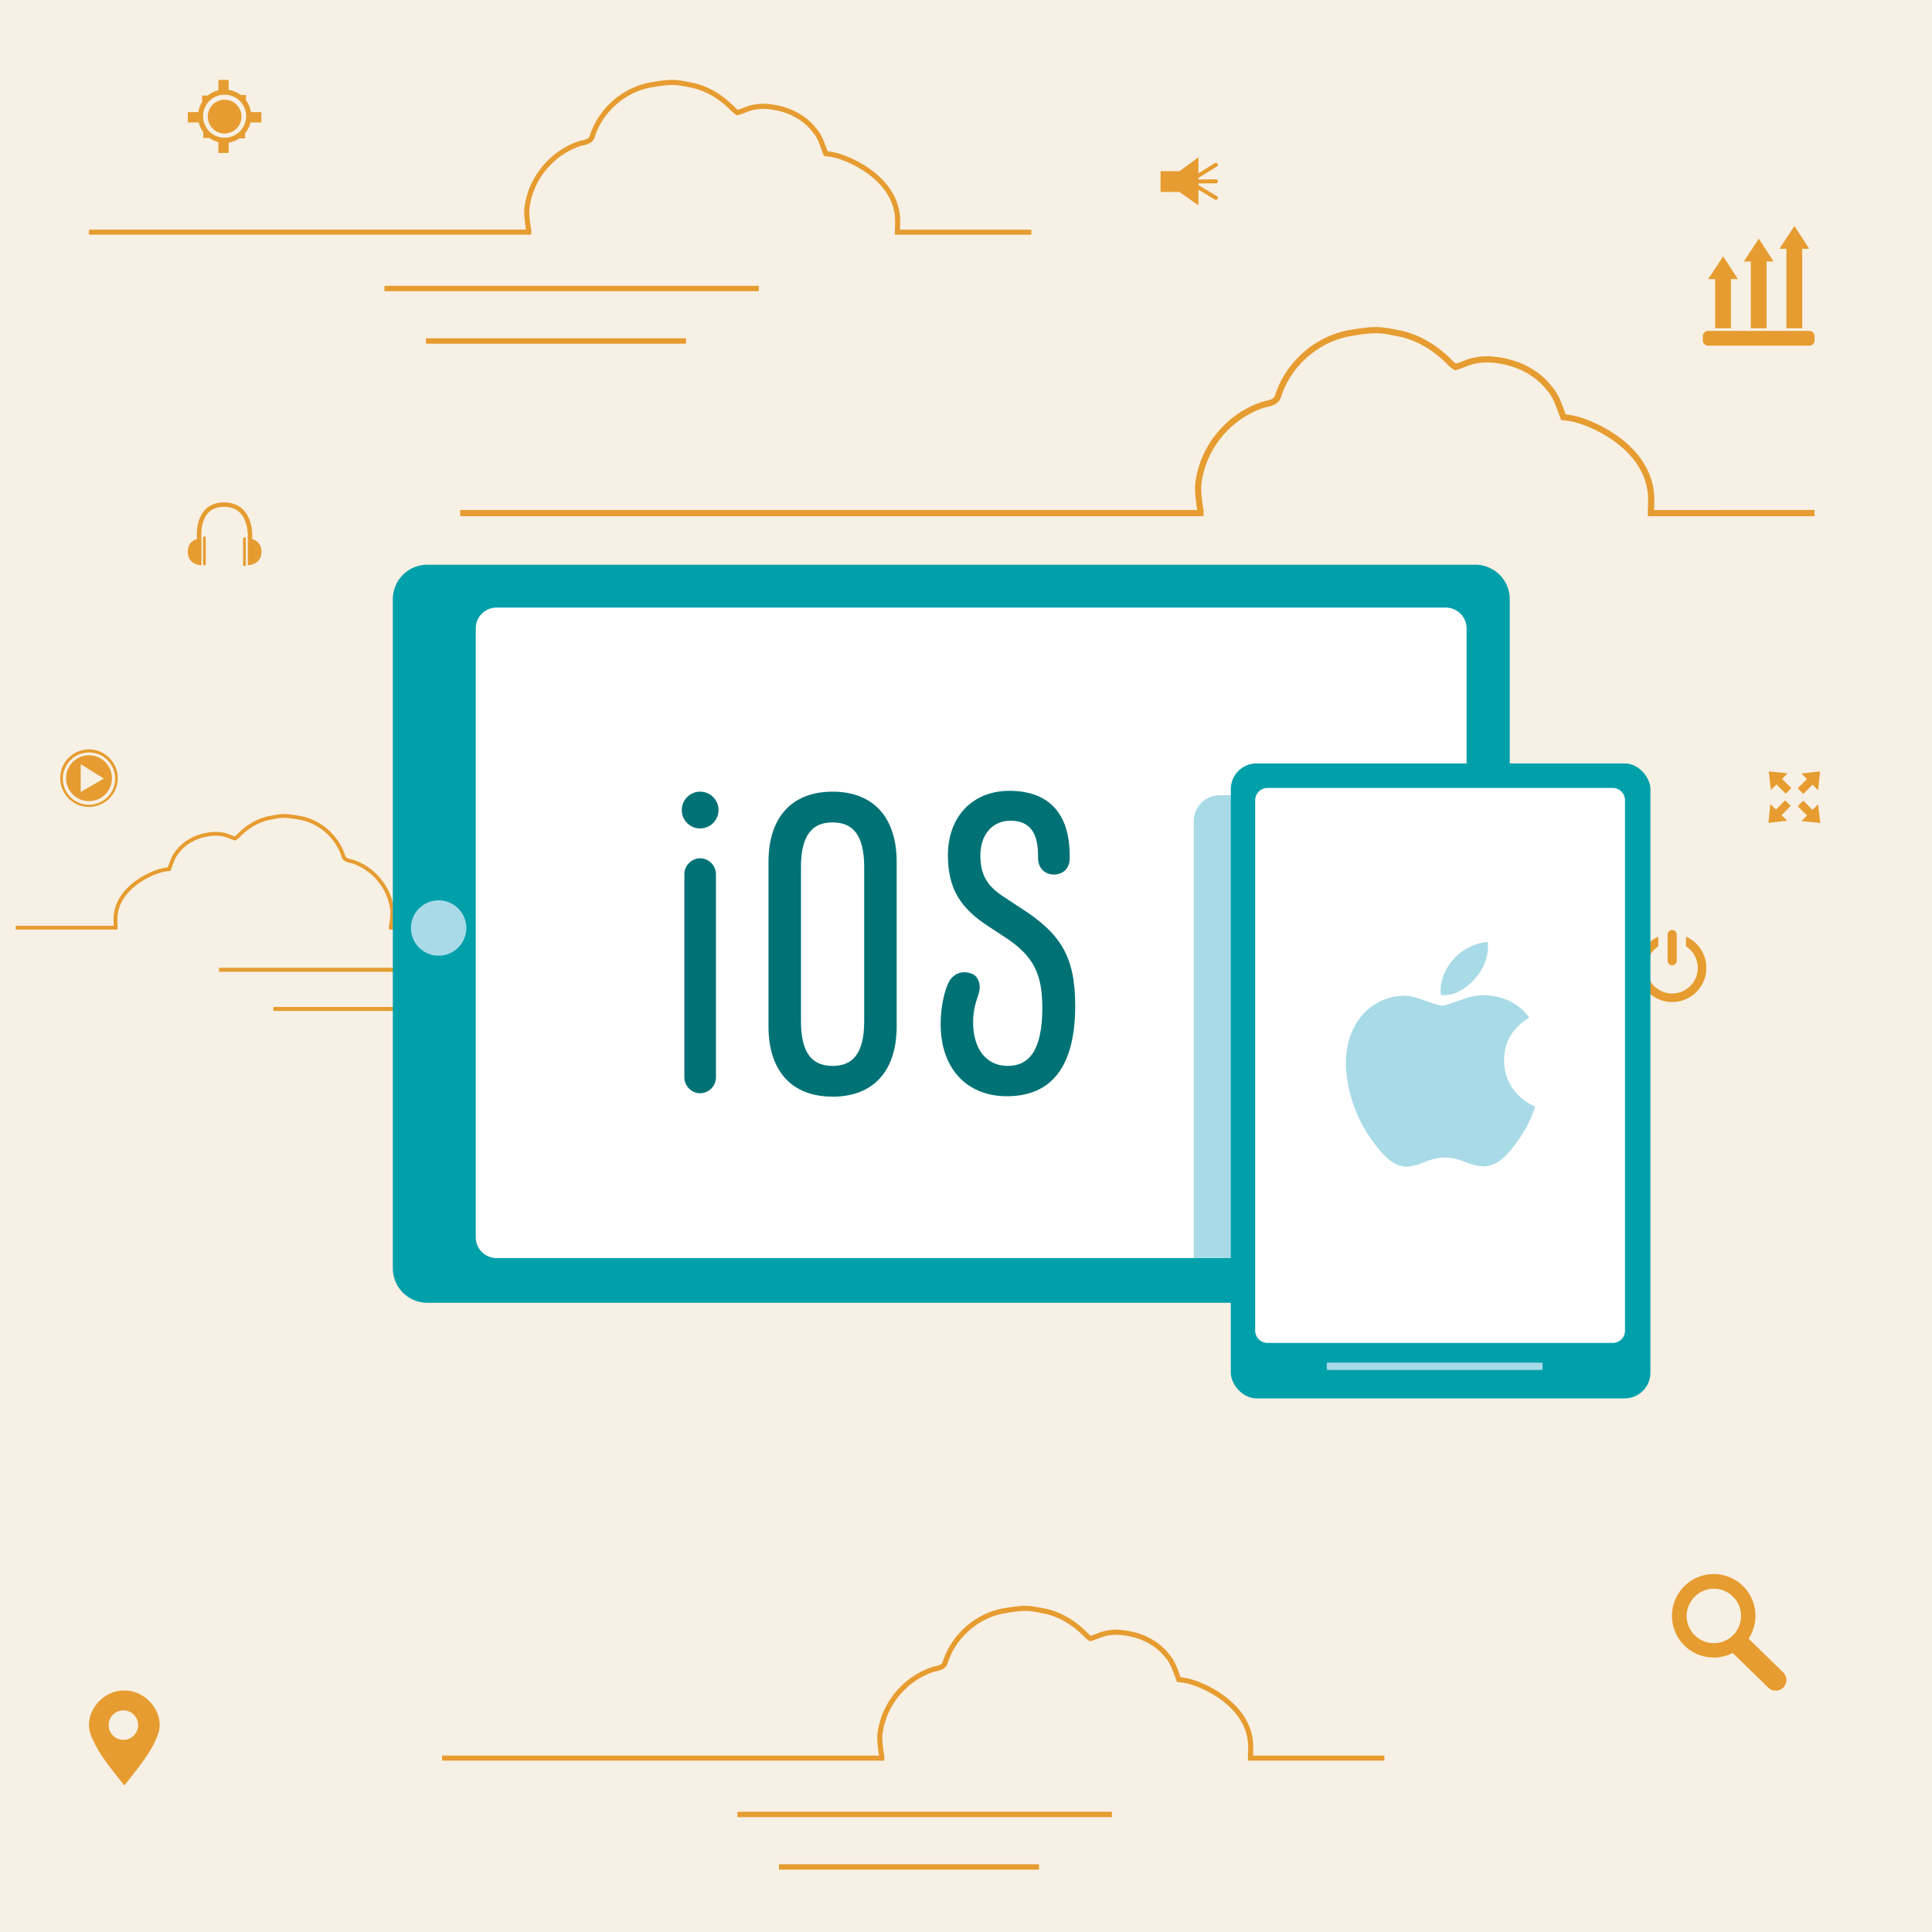<svg xmlns="http://www.w3.org/2000/svg" xmlns:xlink="http://www.w3.org/1999/xlink" viewBox="0 0 5000 5000"><defs><clipPath id="clip-path"><path d="M1231.24,1626.27V3202.06a53.83,53.83,0,0,0,53.82,53.82h2456.6a53.83,53.83,0,0,0,53.82-53.82V1626.27a53.83,53.83,0,0,0-53.82-53.82H1285.06A53.83,53.83,0,0,0,1231.24,1626.27Z" style="fill:none"/></clipPath></defs><g id="Layer_2" data-name="Layer 2"><g id="Layer_1-2" data-name="Layer 1"><rect width="5000" height="5000" style="fill:#f7f0e4"/><path d="M3380.68,1688h0c-.26-6-1.74-10.18-8.94-10.18h-88.37c-10.14,0-8.88,8.2-8.88,18.33v69.25c-7.59-1.19-16.44.28-24.73,4.7-16.54,8.79-24.62,26-18.05,38.31s25.32,15.25,41.86,6.46c12.17-6.48,19.73-17.47,20.28-27.75h0v-.22c0-.46,0-.91,0-1.36v-48h67.44v27.84c-7.6-1.19-16.46.27-24.77,4.7-16.54,8.79-24.62,26-18,38.31s25.32,15.25,41.86,6.46c12.17-6.48,19.73-17.47,20.28-27.75h0v-91c0-2.8.09-5.44,0-7.82Zm-19.38,37.51h-67.44v-11h67.44Z" style="fill:#ceebf2"/><path d="M294.32,2396c-.27-5.2-.4-10.71-.4-16.69,0-45.92,28.61-77.67,52.61-96.22,26.48-20.46,58.53-33.4,77.16-36.78a96.48,96.48,0,0,1,10.4-1.61c.63-1.68,1.24-3.37,1.85-5,5.13-14.06,10.43-28.6,20.85-40.1,19.08-24.2,48.63-40.24,83.23-45.17a128,128,0,0,1,18.55-1.57,104.87,104.87,0,0,1,18.92,1.88c7.09,1.23,13.69,3.79,20.08,6.26,3.42,1.33,6.68,2.59,9.94,3.63a46,46,0,0,0,6.84-6.09c1.19-1.19,2.42-2.43,3.73-3.65,24-23.07,51.82-38.06,80.57-43.37l6.4-1.2c6.92-1.3,12.39-2.33,18.1-2.95a101.62,101.62,0,0,1,11-.59c10,0,22.09,1.37,41.69,4.73,54.25,9.31,101.57,51,117.83,103.85,2,5,6.84,6.42,14.5,8.2a66.35,66.35,0,0,1,8,2.22c51.75,17.84,91.72,64.06,101.84,117.75a97.8,97.8,0,0,1,2,17.49v.46c.06,6.29-.56,12.73-2,24.81-.38,3.21-.9,6.47-1.55,9.73h844.25v9.78H1006.6V2396c.69-3.31,1.44-7.61,1.82-10.87,1.33-11.41,2-17.85,1.91-23.62v-.39a90.32,90.32,0,0,0-1.86-15.79C999,2295,961.51,2251.7,913,2235l-.11,0a59.23,59.23,0,0,0-6.9-1.88c-7.78-1.8-17.46-4.05-21.46-14.32l-.12-.35c-15.14-49.46-59.43-88.55-110.19-97.27-19-3.26-30.62-4.59-40-4.59a90.24,90.24,0,0,0-10,.54c-5.32.57-10.62,1.57-17.33,2.84l-6.44,1.2c-26.87,5-53,19.08-75.6,40.84l-.07.08c-1.17,1.07-2.28,2.19-3.45,3.38-3.18,3.2-6.47,6.51-10.87,8.83l-1.74.92-1.9-.55c-4.34-1.26-8.62-2.91-12.75-4.51-6.22-2.41-12.09-4.68-18.23-5.76a96.34,96.34,0,0,0-17.24-1.72,119.25,119.25,0,0,0-17.17,1.47c-32.16,4.58-59.52,19.38-77,41.67l-.24.27c-9.2,10.1-14,23.16-19,37-.95,2.6-1.94,5.3-2.94,7.95l-1.07,2.7-2.86.41s-.21,0-.56.05l-1.28.14-.59.07a89.12,89.12,0,0,0-10.16,1.53l-.15,0c-17.49,3.15-47.79,15.42-73,34.9-22.27,17.21-48.81,46.53-48.81,88.49,0,6,.13,11.51.41,16.69v9.78H40.53V2396Z" style="fill:#e69c30"/><rect x="566.95" y="2504.53" width="723.19" height="10.36" style="fill:#e69c30"/><rect x="707.55" y="2605.95" width="502.44" height="10.36" style="fill:#e69c30"/><path d="M4280.67,1320c.44-8.53.65-17.54.65-27.32,0-75.17-46.82-127.14-86.11-157.5-43.33-33.49-95.8-54.67-126.29-60.2a157.18,157.18,0,0,0-17-2.63c-1-2.76-2-5.52-3-8.23-8.4-23-17.08-46.8-34.14-65.62-31.23-39.61-79.6-65.86-136.23-73.94-12.6-1.8-21.67-2.57-30.35-2.57a172.48,172.48,0,0,0-31,3.07c-11.6,2-22.41,6.21-32.87,10.26-5.59,2.16-10.93,4.23-16.27,5.94-3.92-2.63-7.47-6.21-11.2-10-1.94-2-4-4-6.1-6-39.22-37.76-84.82-62.31-131.88-71-3.72-.68-7.19-1.33-10.47-2-11.33-2.14-20.28-3.83-29.62-4.84a167.64,167.64,0,0,0-18.05-1c-16.39,0-36.16,2.24-68.24,7.74-88.8,15.24-166.26,83.53-192.86,170-3.32,8.14-11.2,10.51-23.73,13.42a108.26,108.26,0,0,0-13.16,3.63c-84.7,29.2-150.12,104.85-166.69,192.74a160.17,160.17,0,0,0-3.32,28.62v.76c-.1,10.29.92,20.84,3.23,40.61.62,5.25,1.47,10.58,2.53,15.93H1191.07v16H3114.83v-16c-1.13-5.43-2.36-12.47-3-17.79-2.19-18.69-3.22-29.23-3.13-38.67v-.63a146.44,146.44,0,0,1,3-25.85c15.53-82.38,76.86-153.27,156.26-180.62l.18-.06a98,98,0,0,1,11.3-3.09c12.73-3,28.57-6.62,35.12-23.44l.2-.57c24.79-81,97.27-144.94,180.36-159.2,31.13-5.34,50.11-7.51,65.54-7.51a148.94,148.94,0,0,1,16.34.87c8.71.94,17.38,2.58,28.36,4.65,3.31.62,6.8,1.28,10.55,2,44,8.12,86.77,31.23,123.74,66.85l.12.12c1.92,1.76,3.73,3.59,5.65,5.53,5.2,5.24,10.58,10.67,17.79,14.46l2.85,1.5,3.1-.89c7.11-2.07,14.11-4.77,20.87-7.39,10.18-3.94,19.79-7.66,29.85-9.42a157.75,157.75,0,0,1,28.22-2.83,194.54,194.54,0,0,1,28.09,2.41c52.64,7.51,97.42,31.73,126.09,68.21l.38.45c15.06,16.52,22.86,37.91,31.12,60.55,1.56,4.26,3.17,8.68,4.82,13l1.75,4.43,4.69.66s.34,0,.91.09c.4,0,1.12.12,2.08.23l1,.12a141.84,141.84,0,0,1,16.62,2.5l.26,0c28.61,5.17,78.21,25.25,119.48,57.14,36.45,28.17,79.89,76.16,79.89,144.84,0,9.82-.22,18.83-.67,27.32v16h431.42v-16Z" style="fill:#e69c30"/><path d="M2329.13,594.33c.36-7,.54-14.35.54-22.36,0-61.53-38.34-104.07-70.49-128.92-35.48-27.41-78.43-44.75-103.38-49.28a131.89,131.89,0,0,0-13.94-2.16c-.83-2.25-1.66-4.51-2.47-6.73-6.87-18.83-14-38.31-27.94-53.72-25.56-32.42-65.16-53.91-111.51-60.52a171.94,171.94,0,0,0-24.85-2.1,141.25,141.25,0,0,0-25.36,2.51c-9.49,1.66-18.34,5.09-26.9,8.4-4.58,1.77-8.95,3.46-13.32,4.86a62.22,62.22,0,0,1-9.16-8.16c-1.59-1.6-3.24-3.26-5-4.88-32.1-30.92-69.43-51-107.95-58.12l-8.57-1.6c-9.28-1.75-16.6-3.13-24.25-4a137.75,137.75,0,0,0-14.77-.79c-13.42,0-29.61,1.84-55.86,6.34-72.69,12.47-136.09,68.37-157.87,139.13-2.71,6.67-9.17,8.61-19.43,11a89.78,89.78,0,0,0-10.76,3C1426.55,390.14,1373,452.06,1359.44,524a131.78,131.78,0,0,0-2.72,23.43v.63c-.08,8.42.75,17.05,2.65,33.23.5,4.31,1.2,8.67,2.07,13H230.3v13.1H1374.82v-13.1c-.93-4.44-1.93-10.2-2.44-14.56-1.79-15.3-2.63-23.93-2.56-31.65v-.52a118.84,118.84,0,0,1,2.49-21.16C1385,459,1435.23,401,1500.22,378.59l.14,0a80.44,80.44,0,0,1,9.25-2.52c10.42-2.42,23.39-5.43,28.75-19.19l.16-.46c20.29-66.28,79.62-118.65,147.64-130.33,25.48-4.36,41-6.14,53.65-6.14a122,122,0,0,1,13.37.71c7.13.77,14.23,2.11,23.22,3.81,2.7.51,5.57,1.05,8.63,1.61,36,6.65,71,25.57,101.29,54.72l.1.1c1.57,1.44,3,2.94,4.63,4.52,4.25,4.3,8.66,8.74,14.55,11.84l2.34,1.23,2.54-.73c5.82-1.69,11.54-3.9,17.08-6,8.33-3.22,16.2-6.27,24.43-7.71a129.25,129.25,0,0,1,23.1-2.31,159.78,159.78,0,0,1,23,2c43.09,6.14,79.74,26,103.21,55.83l.31.37c12.33,13.52,18.72,31,25.48,49.56,1.27,3.5,2.59,7.11,3.94,10.66l1.43,3.62,3.84.54.74.08c.33,0,.92.09,1.71.19l.8.09a115.53,115.53,0,0,1,13.6,2.05l.22,0c23.42,4.23,64,20.67,97.8,46.77,29.83,23.06,65.4,62.34,65.4,118.56,0,8-.18,15.41-.55,22.36v13.1h353.14v-13.1Z" style="fill:#e69c30"/><rect x="994.92" y="739.73" width="968.94" height="13.88" style="fill:#e69c30"/><rect x="1102.3" y="875.61" width="673.18" height="13.88" style="fill:#e69c30"/><path d="M649.4,290.3a68.48,68.48,0,0,0-12.83-30.65V245.79H622.8a68.64,68.64,0,0,0-31.06-13.15V206.8h-26.5v26.93a68.65,68.65,0,0,0-27.51,13.64H523.11v16.57a68.42,68.42,0,0,0-9.92,26.36h-27v26.52h28.14A68.38,68.38,0,0,0,526,341.87v15h15.4a68.2,68.2,0,0,0,23.82,10.87V395.9h26.5v-27a68.58,68.58,0,0,0,28-10.93h14.48V344.85a68.79,68.79,0,0,0,14.11-28h28.12V290.3Zm-68.12,66.17A55.73,55.73,0,1,1,637,300.75,55.79,55.79,0,0,1,581.28,356.47Z" style="fill:#e69c30"/><path d="M537.63,301.78a43.67,43.67,0,1,0,43.67-43.67A43.68,43.68,0,0,0,537.63,301.78Z" style="fill:#e69c30"/><path d="M327.77,4375.2h-12.2c-52.63,2.67-98,58.34-82,110.21,8.67,24.72,21.71,47,36.53,68.21,5.22,7.45,10.67,14.79,16.2,22,4.89,6.4,9.88,12.73,14.86,19,6.5,8.22,13,16.39,19.35,24.61h2.67c6.26-8.31,12.73-16.56,19.23-24.84,5-6.33,9.95-12.67,14.84-19.08,5.51-7.17,10.94-14.43,16.12-21.81,15.49-22,29.06-45.2,37.53-71.18C423.87,4430.88,379.24,4377.87,327.77,4375.2Zm-8.43,127.53a38.17,38.17,0,1,1,38.17-38.18A38.17,38.17,0,0,1,319.34,4502.73Z" style="fill:#e69c30"/><polygon points="4577.56 1996.31 4583.12 2044.6 4597.48 2030.17 4621.54 2054.1 4635.89 2039.66 4611.84 2015.73 4626.19 2001.3 4577.56 1996.31" style="fill:#e69c30"/><polygon points="4710.78 2129.9 4705.21 2081.61 4690.86 2096.05 4666.8 2072.12 4652.44 2086.55 4676.49 2110.48 4662.15 2124.92 4710.78 2129.9" style="fill:#e69c30"/><polygon points="4710.23 1996.31 4661.94 2001.88 4676.37 2016.24 4652.44 2040.29 4666.88 2054.64 4690.81 2030.59 4705.24 2044.95 4710.23 1996.31" style="fill:#e69c30"/><polygon points="4576.64 2129.53 4624.93 2123.97 4610.49 2109.61 4634.43 2085.56 4620 2071.2 4596.06 2095.25 4581.62 2080.9 4576.64 2129.53" style="fill:#e69c30"/><path d="M3149.41,507.84l-47.94-29.06v-3.95l45.34-.42a5.13,5.13,0,0,0-.06-10.26h0l-45.24.42v-3.9l48-30a5.13,5.13,0,0,0-5.42-8.7l-42.58,26.58V407.11l-49,35.89h-49v53.84h49l49,34.61V490.77l42.64,25.84a5.07,5.07,0,0,0,2.64.74,5.13,5.13,0,0,0,2.66-9.51Z" style="fill:#e69c30"/><path d="M4363.51,2424.16v25.09a66.27,66.27,0,1,1-71.89,0v-25.09a88.39,88.39,0,1,0,71.89,0Z" style="fill:#e69c30"/><path d="M4339.32,2486.29a11.76,11.76,0,0,1-11.75,11.75h0a11.76,11.76,0,0,1-11.75-11.75v-67.74a11.74,11.74,0,0,1,11.75-11.75h0a11.74,11.74,0,0,1,11.75,11.75Z" style="fill:#e69c30"/><path d="M652.37,1394.92a5.45,5.45,0,0,0,.29-1.4c.13-1.85,3.15-46-22-73-12.48-13.47-29.58-20.28-50.83-20.28s-38.13,6.81-50.21,20.28c-24.39,27.16-19.93,71.37-19.72,73.24a6.33,6.33,0,0,0,.27,1.22c-10.31,3-24.1,11.19-24.1,33,0,34.81,35.21,34.81,35.21,34.81v-69.61h-.07c0-.19,0-.4,0-.6-.05-.41-4.16-41,16.88-64.42,9.81-11,23.86-16.51,41.74-16.51s32.22,5.59,42.46,16.59c21.75,23.43,19.06,64.13,19,64.53,0,.13,0,.27,0,.41h0v69.61s35.21,0,35.21-34.81C676.52,1406.09,662.68,1398,652.37,1394.92Z" style="fill:#e69c30"/><path d="M529,1388.18a3.47,3.47,0,0,0-3.46,3.49v67.55a3.48,3.48,0,1,0,6.95,0v-67.55A3.49,3.49,0,0,0,529,1388.18Z" style="fill:#e69c30"/><path d="M632.64,1390.65a3.47,3.47,0,0,0-3.48,3.47v67.56a3.48,3.48,0,1,0,7,0v-67.56A3.47,3.47,0,0,0,632.64,1390.65Z" style="fill:#e69c30"/><path d="M230.31,1939.46a74.43,74.43,0,1,0,74.42,74.42A74.42,74.42,0,0,0,230.31,1939.46Zm0,143.21a67.62,67.62,0,1,1,67.61-67.61A67.62,67.62,0,0,1,230.31,2082.67Z" style="fill:#e69c30"/><path d="M230.31,1954.69A59.31,59.31,0,1,0,289.6,2014,59.3,59.3,0,0,0,230.31,1954.69Zm-21.51,95.1v-71.28h1.5l58.31,36.55Z" style="fill:#e69c30"/><path d="M4696.07,880.78a13.84,13.84,0,0,1-13.84,13.82H4420.71a13.82,13.82,0,0,1-13.82-13.82V870.17a13.81,13.81,0,0,1,13.82-13.81h261.52a13.83,13.83,0,0,1,13.84,13.81Z" style="fill:#e69c30"/><polygon points="4590 676.85 4551.77 617.82 4512.94 676.85 4531.05 676.85 4531.05 849.62 4571.87 849.62 4571.87 676.85 4590 676.85" style="fill:#e69c30"/><polygon points="4497.73 722.38 4459.52 663.38 4420.7 722.38 4438.82 722.38 4438.82 849.62 4479.63 849.62 4479.63 722.38 4497.73 722.38" style="fill:#e69c30"/><polygon points="4682.23 643.86 4644.03 584.86 4605.18 643.86 4623.31 643.86 4623.31 849.62 4664.12 849.62 4664.12 643.86 4682.23 643.86" style="fill:#e69c30"/><path d="M4614.57,4327.93l-89.21-87a108,108,0,1,0-41.08,36.89l91.84,89.52a27.55,27.55,0,1,0,38.45-39.46Zm-142-86a70.39,70.39,0,1,1,17.68-15.61A71.06,71.06,0,0,1,4472.55,4241.9Z" style="fill:#e69c30"/><path d="M3242.78,4543.43c.36-7,.54-14.36.54-22.37,0-61.53-38.33-104.07-70.49-128.92-35.47-27.41-78.42-44.75-103.38-49.28a129.4,129.4,0,0,0-13.94-2.15L3053,4334c-6.87-18.84-14-38.32-27.94-53.72-25.56-32.42-65.16-53.91-111.51-60.52a170.72,170.72,0,0,0-24.85-2.11,141.43,141.43,0,0,0-25.36,2.52c-9.49,1.66-18.34,5.08-26.9,8.39-4.58,1.78-8.95,3.47-13.32,4.86a62.71,62.71,0,0,1-9.16-8.15c-1.59-1.61-3.24-3.27-5-4.89-32.1-30.91-69.43-51-107.95-58.12l-8.57-1.6c-9.27-1.75-16.6-3.13-24.24-4a137.94,137.94,0,0,0-14.78-.79c-13.42,0-29.6,1.84-55.86,6.34-72.68,12.47-136.09,68.37-157.87,139.14-2.71,6.67-9.17,8.6-19.43,11a91.73,91.73,0,0,0-10.76,3c-69.34,23.9-122.89,85.83-136.45,157.77a132.62,132.62,0,0,0-2.72,23.42v.63c-.08,8.42.76,17.06,2.65,33.24.5,4.3,1.2,8.66,2.07,13H1144v13.09H2288.47v-13.09c-.93-4.45-1.93-10.21-2.44-14.57-1.79-15.29-2.63-23.92-2.56-31.65v-.52a118.94,118.94,0,0,1,2.49-21.16c12.71-67.43,62.92-125.46,127.91-147.84l.14,0a78.92,78.92,0,0,1,9.25-2.53c10.42-2.42,23.39-5.42,28.75-19.19l.16-.46c20.29-66.28,79.63-118.65,147.64-130.32,25.48-4.37,41-6.15,53.65-6.15a122,122,0,0,1,13.37.72c7.13.77,14.23,2.1,23.22,3.8,2.7.51,5.57,1.05,8.63,1.61,36,6.65,71,25.57,101.29,54.72l.11.1c1.56,1.44,3,2.94,4.62,4.53,4.26,4.29,8.66,8.73,14.56,11.84l2.33,1.23,2.54-.74c5.82-1.69,11.54-3.9,17.08-6,8.33-3.23,16.2-6.27,24.44-7.71a128.25,128.25,0,0,1,23.09-2.32,159.67,159.67,0,0,1,23,2c43.09,6.15,79.75,26,103.21,55.84l.31.36c12.33,13.53,18.72,31,25.48,49.56,1.27,3.5,2.59,7.11,3.94,10.66l1.43,3.63,3.84.53s.28,0,.75.08.91.1,1.7.19l.8.09a116,116,0,0,1,13.61,2l.21,0c23.42,4.23,64,20.67,97.8,46.77,29.84,23.06,65.4,62.35,65.4,118.56,0,8-.18,15.42-.55,22.37v13.09h353.14v-13.09Z" style="fill:#e69c30"/><rect x="1908.57" y="4688.82" width="968.94" height="13.88" style="fill:#e69c30"/><rect x="2015.95" y="4824.7" width="673.18" height="13.88" style="fill:#e69c30"/><path d="M1105.91,1461.47h2712a89.33,89.33,0,0,1,89.33,89.33V3282.28a89.32,89.32,0,0,1-89.32,89.32h-2712a89.32,89.32,0,0,1-89.32-89.32V1550.79A89.33,89.33,0,0,1,1105.91,1461.47Z" style="fill:#00a0ab"/><path d="M1231.24,1626.27V3202.06a53.83,53.83,0,0,0,53.82,53.82h2456.6a53.83,53.83,0,0,0,53.82-53.82V1626.27a53.83,53.83,0,0,0-53.82-53.82H1285.06A53.83,53.83,0,0,0,1231.24,1626.27Z" style="fill:#fff"/><g style="clip-path:url(#clip-path)"><rect x="3089.52" y="2058.13" width="1085.93" height="1643.38" rx="66.59" style="fill:#a8dae7"/></g><rect x="3185.34" y="1975.67" width="1085.93" height="1643.38" rx="66.59" style="fill:#00a0ab"/><path d="M3280.27,3475.51h893.39a31.82,31.82,0,0,0,31.82-31.83V2071.05h0a31.82,31.82,0,0,0-31.82-31.83H3280.27a31.83,31.83,0,0,0-31.83,31.83V3443.68A31.83,31.83,0,0,0,3280.27,3475.51Z" style="fill:#fff"/><path d="M3452.29,3545.5h521.19c10.25,0,18.57-.18,18.57-.42v-18.2h0c0-.23-8.32-.42-18.57-.42H3452.29c-10.26,0-18.57.19-18.57.42v18.2C3433.72,3545.32,3442,3545.5,3452.29,3545.5Z" style="fill:#a8dae7"/><circle cx="1135.16" cy="2401.68" r="71.73" style="fill:#a8dae7"/><path id="path4" d="M3962.91,2890.88a315.91,315.91,0,0,1-31.26,56.2q-24.65,35.15-40.26,48.66-24.12,22.19-51.75,22.79c-13.25,0-29.22-3.77-47.81-11.41s-35.79-11.38-51.46-11.38q-24.66,0-52.92,11.38c-18.89,7.64-34.1,11.63-45.73,12q-26.53,1.13-52.92-23.4-16.85-14.7-42.11-50.38-27.09-38.12-44.54-88.47-18.69-54.42-18.7-105.43,0-58.44,25.28-100.73a148.34,148.34,0,0,1,52.95-53.56,142.37,142.37,0,0,1,71.59-20.2c14.05,0,32.48,4.34,55.37,12.88s37.5,12.92,43.92,12.92c4.81,0,21.1-5.08,48.7-15.21q39.16-14.1,66.2-11.76,73.36,5.92,110.1,58Q3892,2673.54,3892.61,2745q.58,55.65,40.3,92.48a132.43,132.43,0,0,0,40.26,26.42q-4.85,14-10.26,27Zm-112.18-441.46q0,43.62-31.8,81.35c-25.55,29.88-56.46,47.14-90,44.42a92,92,0,0,1-.67-11c0-27.92,12.15-57.79,33.73-82.21q16.15-18.55,41.09-30.86,24.87-12.12,47-13.31a103.34,103.34,0,0,1,.61,11.63Z" style="fill:#a8dae7"/><path d="M1764.47,2096.38a47.54,47.54,0,1,1,47.54,47.53A47.19,47.19,0,0,1,1764.47,2096.38Zm6.64,692V2262.2c0-22.11,18.79-40.9,40.9-40.9s40.9,18.79,40.9,40.9v526.23c0,22.11-18.79,40.9-40.9,40.9S1771.11,2810.54,1771.11,2788.43Z" style="fill:#007275"/><path d="M1988.88,2656.87V2230.14c0-111.65,57.48-181.3,165.82-181.3s165.83,69.65,165.83,181.3v426.73c0,111.66-57.49,181.31-165.83,181.31S1988.88,2768.53,1988.88,2656.87Zm247.63-14.37v-398c0-82.92-28.74-116.08-81.81-116.08s-81.81,33.16-81.81,116.08v398c0,82.92,28.75,116.08,81.81,116.08S2236.51,2725.42,2236.51,2642.5Z" style="fill:#007275"/><path d="M2434.39,2650.24c0-48.64,11.06-86.23,18.8-103.92,11-25.43,34.27-35.37,58.59-27.64,22.11,6.64,28.74,33.17,19.9,56.38-8.85,25.43-13.27,45.33-13.27,70.76,0,67.43,33.17,112.76,89.55,112.76,54.17,0,89.54-38.69,89.54-150.35,0-88.44-23.21-134.87-96.17-182.41l-42-27.64c-71.86-46.43-106.13-96.18-106.13-184.62,0-101.71,65.22-166.93,159.19-166.93,98.39,0,155.88,55.27,155.88,166.93v8.85c0,25.42-17.69,40.9-40.91,40.9-22.11,0-40.9-15.48-40.9-43.12v-6.63c0-68.54-29.85-89.55-71.86-89.55-46.43,0-77.38,36.49-77.38,89.55,0,52,18.79,80.7,61.9,108.34l42,27.64c103.92,66.33,141.51,126,141.51,253.16,0,173.57-74.07,234.37-176.88,234.37C2504,2837.07,2434.39,2767.42,2434.39,2650.24Z" style="fill:#007275"/></g></g></svg>